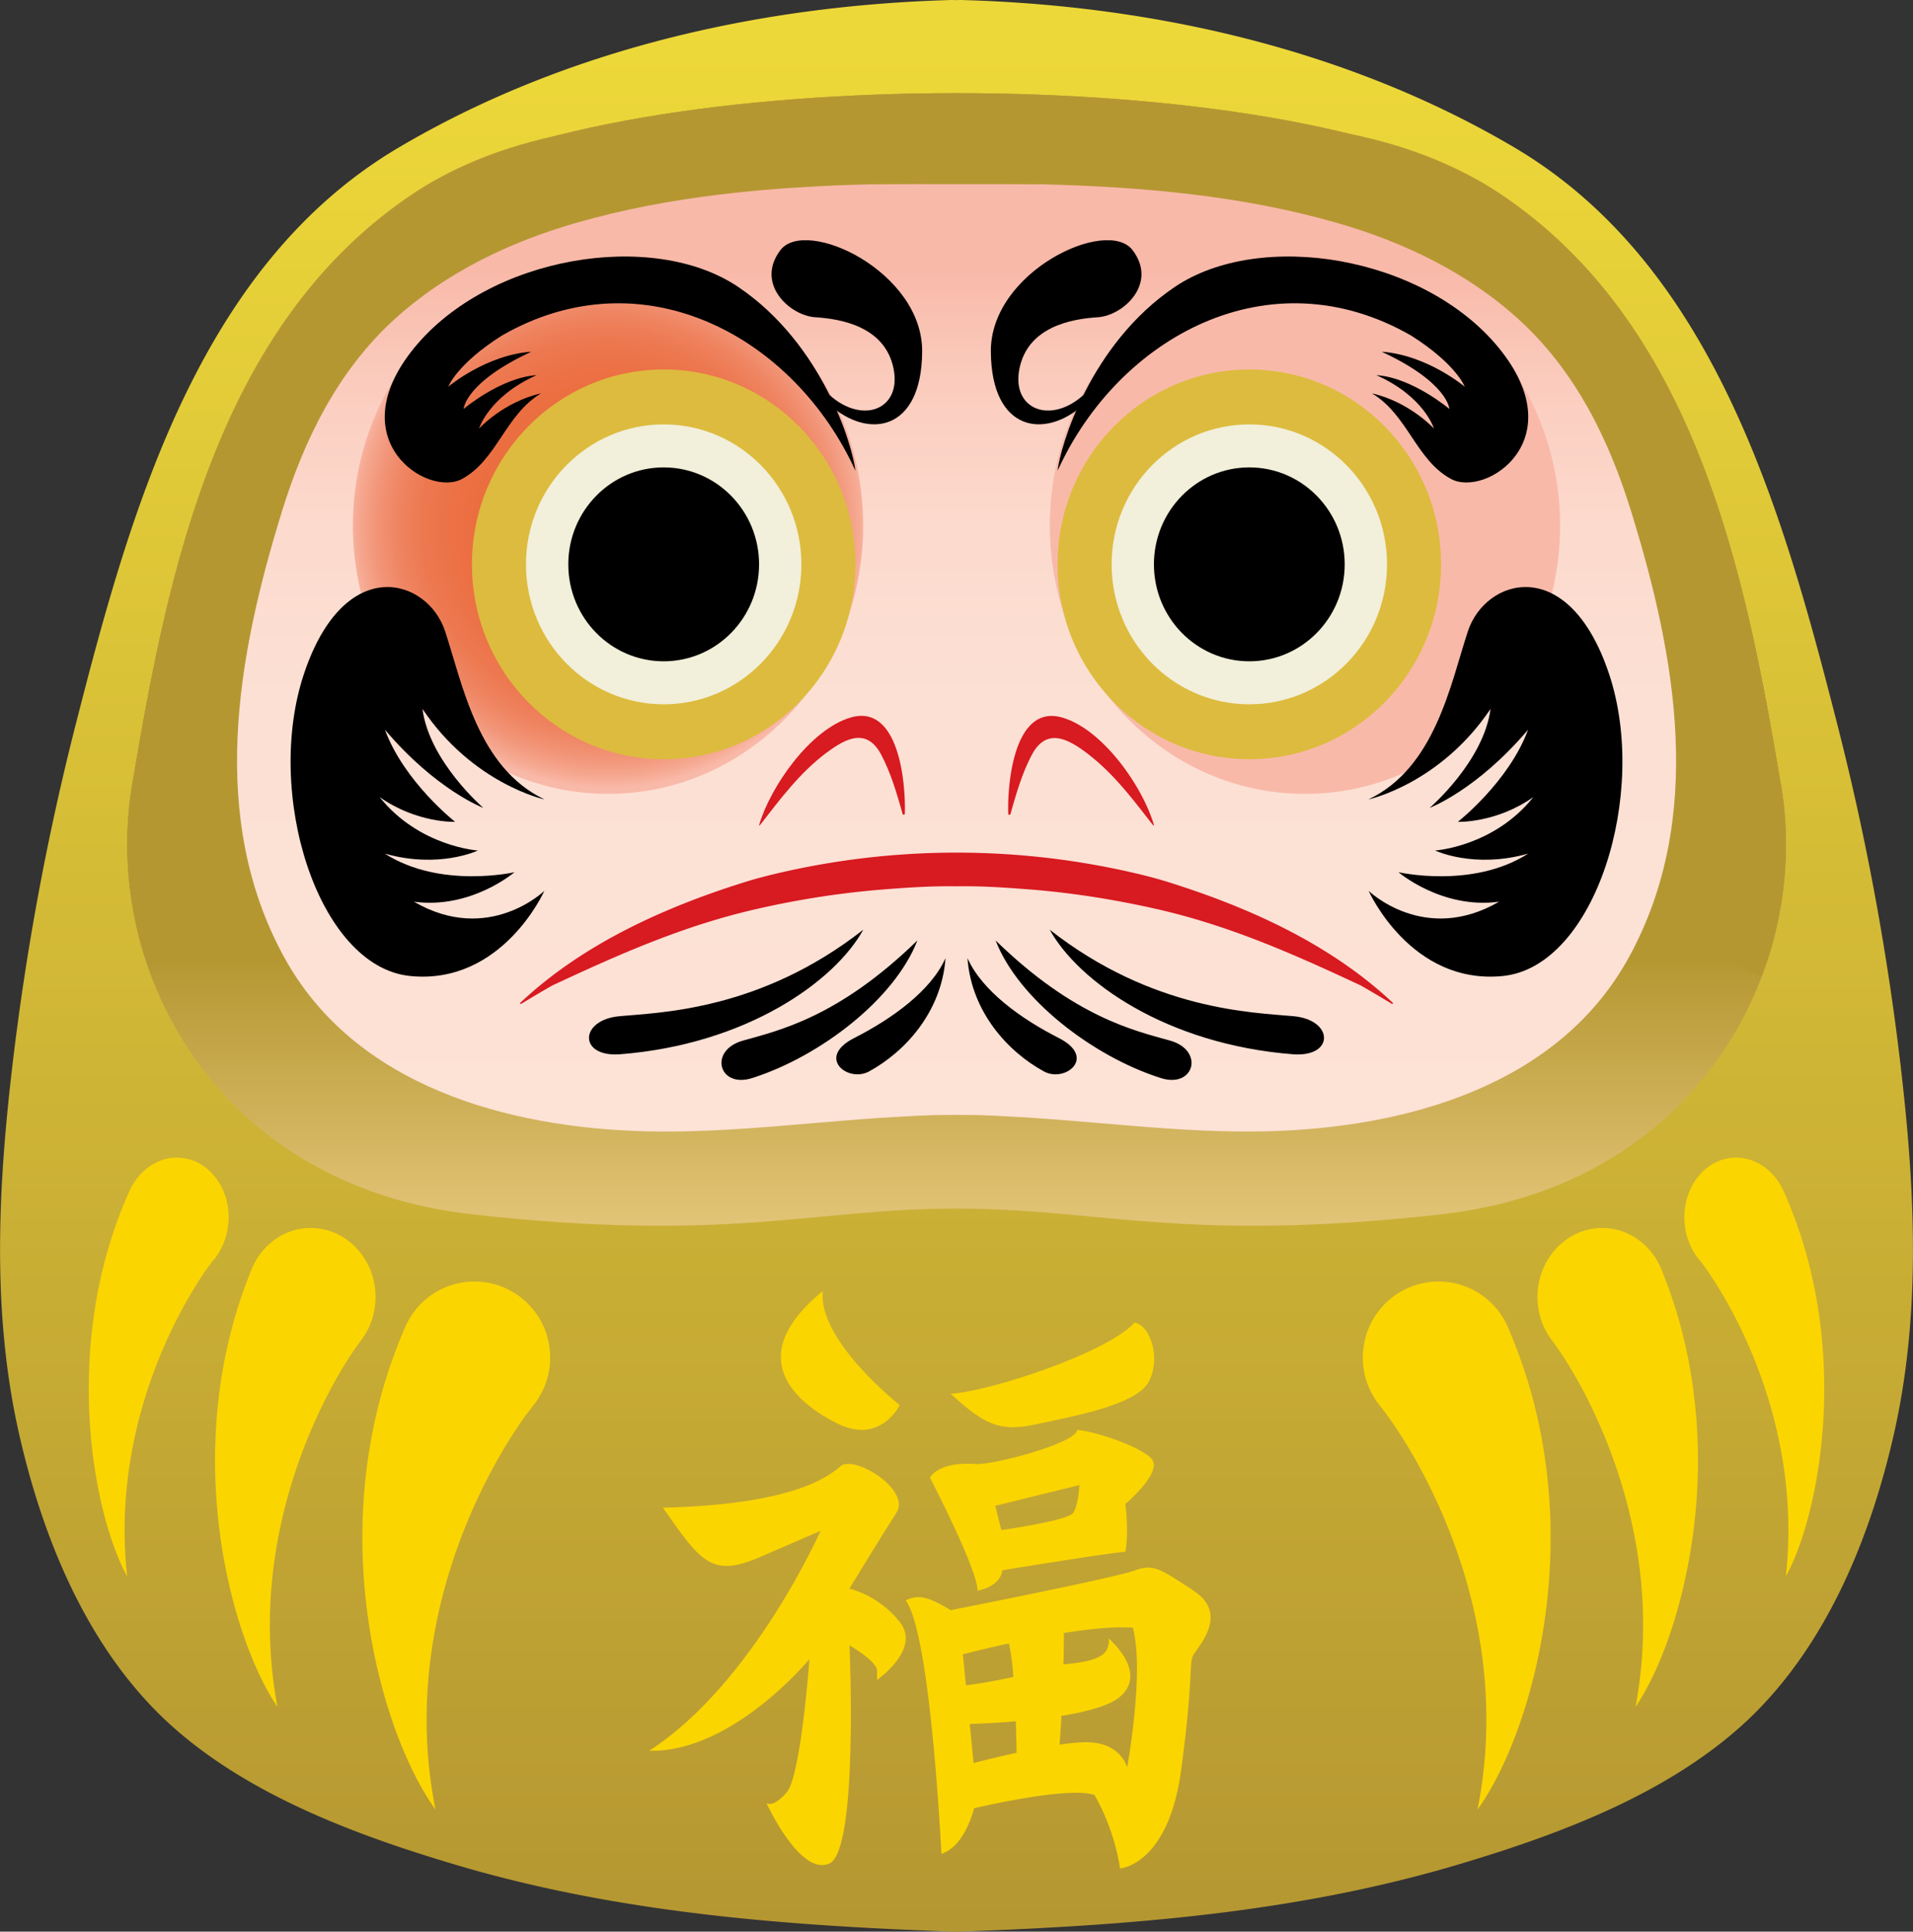 <svg width="102" height="103" fill="none" xmlns="http://www.w3.org/2000/svg"><rect width="100%" height="100%" fill="#333333" stroke="none"/><g clip-path="url(#a)"><path d="M101.423 57.556c.71 6.316.971 12.786-.469 19.031-1.185 5.155-3.3 10.437-6.955 14.317-4.182 4.438-10.525 6.813-16.198 8.503-8.737 2.61-17.709 3.271-26.721 3.598h-.159c-9.013-.322-17.984-.988-26.721-3.598-5.674-1.695-12.016-4.07-16.198-8.503-3.656-3.875-5.77-9.157-6.955-14.317-1.44-6.245-1.18-12.71-.47-19.032a139.486 139.486 0 0 1 3.524-19.174C7 27.053 10.678 14.097 21.284 7.852 30.118 2.642 40.489.282 50.737 0h.051c.072 0 .138.005.21.005.071 0 .143-.005.21-.005h.05c10.249.282 20.62 2.641 29.459 7.847 10.6 6.245 14.282 19.2 17.183 30.529a138.724 138.724 0 0 1 3.523 19.174v.006Z" fill="url(#b)"/><path d="M94.948 41.795c-1.894-11.267-4.565-24.709-15.237-31.634-10.678-6.926-28.34-2.058-28.34-2.058s-18.4-4.868-29.077 2.058C11.617 17.087 8.951 30.523 7.057 41.795c-1.685 9.767 4.391 21.432 18.117 22.957 13.721 1.531 18.128-.307 25.834-.307 7.705 0 12.112 1.838 25.833.308 13.72-1.531 19.797-13.197 18.117-22.958h-.01Z" fill="url(#c)"/><path d="M93.932 52.063c1.256-3.322 1.593-6.905 1.016-10.268-1.894-11.267-4.565-24.709-15.237-31.634-10.678-6.926-46.74-6.926-57.416 0C11.616 17.087 8.95 30.523 7.056 41.795c-.551 3.21-.26 6.618.853 9.807 11.116-5.175 26.553-11.138 43.093-11.123 13.772.01 29.846 5.657 42.934 11.584h-.005Z" fill="url(#d)"/><path d="M93.932 52.063c1.256-3.322 1.593-6.905 1.016-10.268-1.894-11.267-4.565-24.709-15.237-31.634-10.678-6.926-46.74-6.926-57.416 0C11.616 17.087 8.95 30.523 7.056 41.795c-.551 3.21-.26 6.618.853 9.807 11.116-5.175 26.553-11.138 43.093-11.123 13.772.01 29.846 5.657 42.934 11.584h-.005Z" fill="url(#e)"/><path d="M86.987 27.319c2.38 7.709 3.932 16.278-.117 23.695-3.784 6.936-11.985 9.121-19.287 9.31-4.683.119-9.421-.588-14.134-.808-.205-.015-.404-.02-.603-.03-.613-.031-1.23-.036-1.843-.036s-1.231.005-1.844.035c-.194.005-.398.016-.602.031-4.714.22-9.452.927-14.135.809-7.302-.19-15.503-2.375-19.287-9.311-4.044-7.417-2.497-15.986-.117-23.695 1.195-3.875 2.987-7.535 6.005-10.284 2.742-2.503 6.174-4.14 9.697-5.15 5.025-1.448 10.34-1.919 15.677-2.057h.153c1.476-.005 2.967-.015 4.453-.005 1.49-.005 2.977 0 4.452.005h.154c5.336.138 10.651.61 15.676 2.058 3.523 1.008 6.955 2.646 9.697 5.15 3.018 2.748 4.816 6.408 6.005 10.283Z" fill="url(#f)"/><path d="M32.42 42.332c7.513 0 13.604-6.405 13.604-14.307 0-7.901-6.09-14.307-13.604-14.307-7.513 0-13.603 6.406-13.603 14.307 0 7.902 6.09 14.307 13.603 14.307Z" fill="url(#g)"/><path d="M69.58 42.332c7.513 0 13.603-6.405 13.603-14.307 0-7.901-6.09-14.307-13.603-14.307s-13.604 6.406-13.604 14.307c0 7.902 6.09 14.307 13.604 14.307Z" fill="url(#h)"/><path d="M44.068 40.141c1.042-.788 2.15-1.34 2.916.098.526.998.837 2.083 1.144 3.163.02.067.117.051.117-.015.056-1.628-.316-5.871-2.88-5.13-2.155.625-4.284 3.681-4.887 5.729-.005.02.02.046.036.02 1.108-1.418 2.104-2.774 3.554-3.87v.005Z" fill="#D81A21"/><path d="M28.846 20.977c-1.905 1.141-2.349 3.552-4.208 4.56-1.858 1.009-6.556-2.083-2.553-6.986C26.088 13.646 34.8 12.223 39.36 15.3c4.56 3.076 6.117 8.569 6.25 9.802-3.242-7.12-11.285-11.558-18.853-7.207-2.42 1.536-2.854 2.723-2.854 2.723s2.012-1.694 4.427-1.863c-3.544 1.643-3.61 3.051-3.61 3.051s1.976-1.674 3.891-1.802c-2.553 1.142-3.069 2.846-3.069 2.846s1.302-1.418 3.299-1.873h.005Z" fill="#000"/><path d="M43.843 20.67c1.834 2.093 4.239 1.32 3.81-.968-.43-2.288-2.804-2.698-4.182-2.785-1.374-.087-3.212-1.801-1.86-3.578 1.354-1.78 7.589 1.137 7.558 5.411-.03 4.28-2.89 4.684-4.953 2.82-.398-.496-.373-.9-.373-.9ZM29.025 42.624c-3.544-1.694-4.356-6.112-5.29-8.958-.935-2.85-5.362-4.172-7.517 2.232-2.155 6.398.73 15.648 5.648 16.145 4.917.496 7.159-4.54 7.159-4.54s-2.977 2.891-6.955.578c3.048.414 5.361-1.572 5.361-1.572s-3.957.906-6.914-.993c2.89.824 4.964-.164 4.964-.164s-3.13-.204-5.24-2.85c1.992 1.402 4.024 1.32 4.024 1.32s-2.721-2.135-3.742-4.914c2.726 3.22 5.249 4.172 5.249 4.172s-2.885-2.478-3.248-5.283c2.681 4.003 6.51 4.832 6.51 4.832l-.01-.005ZM50.415 51.085c-.209 2.887-2.17 5.007-4.075 6.046-1.133.619-2.834-.743-.801-1.777 2.032-1.034 4.095-2.518 4.876-4.264v-.005ZM48.914 50.149c-1.21 3.132-5.178 6.168-8.757 7.32-1.823.624-2.416-1.454-.542-1.981 1.874-.528 5.081-1.229 9.299-5.34Z" fill="#000"/><path d="M46.029 49.575c-1.507 2.734-6.189 6.117-12.996 6.644-2.196.149-2.145-1.837 0-2.032 2.145-.2 7.496-.297 12.996-4.612Z" fill="#000"/><path d="M35.387 40.484c5.646 0 10.223-4.652 10.223-10.39 0-5.74-4.577-10.392-10.223-10.392-5.646 0-10.223 4.652-10.223 10.391 0 5.74 4.577 10.391 10.223 10.391Z" fill="#DDBB3E"/><path d="M35.387 37.556c4.056 0 7.343-3.34 7.343-7.463 0-4.122-3.287-7.463-7.343-7.463-4.055 0-7.343 3.341-7.343 7.463s3.288 7.463 7.343 7.463Z" fill="#F2EFDA"/><path d="M35.387 35.263c2.81 0 5.086-2.314 5.086-5.17 0-2.855-2.277-5.17-5.086-5.17s-5.086 2.315-5.086 5.17c0 2.856 2.277 5.17 5.086 5.17Z" fill="#000"/><path d="M28.335 75.062c.618-.712 1.001-1.643 1.001-2.667 0-2.242-1.807-4.06-4.039-4.06a4.023 4.023 0 0 0-3.365 1.818v.005c-.148.22-.27.46-.373.712-4.534 10.513-1.24 21.626 1.66 25.619-2.15-10.8 3.671-19.61 5.127-21.427h-.01ZM19.17 71.576a3.79 3.79 0 0 0 .852-2.416c0-2.032-1.547-3.68-3.452-3.68-1.2 0-2.257.655-2.875 1.648v.005c-.122.2-.23.42-.316.645-3.876 9.536-1.062 19.615 1.414 23.234-1.838-9.797 3.136-17.788 4.381-19.431l-.005-.005ZM11.362 67.22c.464-.543.77-1.27.822-2.084.107-1.786-1.057-3.311-2.604-3.404-.976-.061-1.864.466-2.42 1.306a3.29 3.29 0 0 0-.292.547c-3.646 8.185-1.9 17.179-.087 20.48-.97-8.696 3.488-15.468 4.58-16.855v.01Z" fill="#FBD500"/><path d="M62.293 47.036a24.851 24.851 0 0 0-1.752-.47 41.84 41.84 0 0 0-19.077 0c-.633.148-1.23.307-1.752.47-4.3 1.347-8.64 3.302-11.969 6.435-.03.03.015.082.051.056a66.259 66.259 0 0 1 1.644-.973c3.605-1.684 7.062-3.22 11-4.105a47.029 47.029 0 0 1 6.382-.998c1.338-.107 2.742-.215 4.182-.19 1.44-.025 2.845.083 4.183.19 2.15.184 4.284.527 6.383.998 3.937.88 7.399 2.422 10.999 4.105.551.318 1.098.64 1.644.973.036.02.082-.03.051-.056-3.33-3.133-7.67-5.088-11.97-6.434ZM61.491 44.011s.04 0 .036-.02c-.603-2.053-2.727-5.104-4.887-5.728-2.563-.742-2.936 3.501-2.88 5.129 0 .066.092.082.117.015.307-1.08.613-2.16 1.144-3.163.766-1.434 1.874-.88 2.916-.097 1.445 1.095 2.446 2.451 3.554 3.87v-.006Z" fill="#D81A21"/><path d="M73.154 20.977c1.905 1.141 2.349 3.552 4.208 4.56 1.858 1.009 6.556-2.083 2.553-6.986C75.91 13.646 67.2 12.223 62.64 15.3c-4.56 3.076-6.117 8.569-6.25 9.802 3.242-7.12 11.285-11.558 18.853-7.207 2.42 1.536 2.854 2.723 2.854 2.723s-2.012-1.694-4.427-1.863c3.544 1.643 3.61 3.051 3.61 3.051s-1.976-1.674-3.891-1.802c2.553 1.142 3.069 2.846 3.069 2.846s-1.302-1.418-3.299-1.873h-.005Z" fill="#000"/><path d="M58.157 20.67c-1.834 2.093-4.239 1.32-3.81-.968.43-2.288 2.804-2.698 4.182-2.785 1.374-.087 3.212-1.801 1.86-3.578-1.354-1.78-7.589 1.137-7.558 5.411.03 4.28 2.89 4.684 4.953 2.82.398-.496.373-.9.373-.9ZM72.975 42.624c3.544-1.694 4.356-6.112 5.29-8.958.935-2.85 5.362-4.172 7.517 2.232 2.155 6.398-.73 15.648-5.648 16.145-4.917.496-7.159-4.54-7.159-4.54s2.977 2.891 6.955.578c-3.048.414-5.362-1.572-5.362-1.572s3.958.906 6.915-.993c-2.89.824-4.964-.164-4.964-.164s3.13-.204 5.24-2.85c-1.992 1.402-4.025 1.32-4.025 1.32s2.722-2.135 3.743-4.914c-2.726 3.22-5.249 4.172-5.249 4.172s2.885-2.478 3.248-5.283c-2.681 4.003-6.51 4.832-6.51 4.832l.01-.005ZM51.585 51.085c.209 2.887 2.17 5.007 4.075 6.046 1.133.619 2.834-.743.801-1.777-2.032-1.034-4.095-2.518-4.876-4.264v-.005ZM53.086 50.149c1.21 3.132 5.178 6.168 8.757 7.32 1.823.624 2.416-1.454.542-1.981-1.874-.528-5.081-1.229-9.3-5.34Z" fill="#000"/><path d="M55.971 49.575c1.507 2.734 6.189 6.117 12.996 6.644 2.196.149 2.145-1.837 0-2.032-2.145-.2-7.496-.297-12.996-4.612Z" fill="#000"/><path d="M66.613 40.484c5.646 0 10.223-4.652 10.223-10.39 0-5.74-4.577-10.392-10.223-10.392-5.646 0-10.223 4.652-10.223 10.391 0 5.74 4.577 10.391 10.223 10.391Z" fill="#DDBB3E"/><path d="M66.613 37.556c4.055 0 7.343-3.34 7.343-7.463 0-4.122-3.288-7.463-7.343-7.463-4.056 0-7.343 3.341-7.343 7.463s3.287 7.463 7.343 7.463Z" fill="#F2EFDA"/><path d="M73.665 75.062a4.058 4.058 0 0 1-1.001-2.667c0-2.242 1.808-4.06 4.039-4.06 1.404 0 2.645.722 3.365 1.818v.005c.148.22.27.46.373.712 4.534 10.513 1.24 21.626-1.66 25.619 2.15-10.8-3.671-19.61-5.127-21.427h.01ZM82.83 71.576a3.79 3.79 0 0 1-.852-2.416c0-2.032 1.547-3.68 3.452-3.68 1.2 0 2.257.655 2.875 1.648v.005c.122.2.23.42.316.645 3.876 9.536 1.062 19.615-1.414 23.234 1.838-9.797-3.135-17.788-4.381-19.431l.005-.005ZM90.638 67.22a3.539 3.539 0 0 1-.822-2.084c-.107-1.786 1.057-3.311 2.604-3.404.976-.061 1.864.466 2.42 1.306.113.169.21.353.292.547 3.646 8.185 1.9 17.179.087 20.48.97-8.696-3.488-15.468-4.58-16.855v.01Z" fill="#FBD500"/><path d="M66.613 35.263c2.809 0 5.086-2.314 5.086-5.17 0-2.855-2.277-5.17-5.086-5.17-2.81 0-5.086 2.315-5.086 5.17 0 2.856 2.277 5.17 5.086 5.17Z" fill="#000"/><path d="M44.686 75.922c2.262 1.11 3.288-.998 3.288-.998s-4.396-3.46-4.1-6.082c-4.57 3.732-1.026 6.179.812 7.085v-.005ZM55.19 75.957c1.869-.404 5.402-1.018 6.061-2.277.664-1.26.097-2.99-.756-3.159-1.42 1.592-7.629 3.655-9.804 3.799 1.777 1.638 2.63 2.042 4.499 1.638ZM45.288 84.716s1.732-2.851 2.513-4.06c.781-1.213-2.267-3.112-2.992-2.467-.726.64-2.737 2.043-9.463 2.206 2.012 2.872 2.584 3.752 5.163 2.637l3.242-1.403s-3.625 8.19-9.14 11.727c4.427.118 8.548-4.888 8.548-4.888s-.45 6.22-1.21 7.1c-.756.88-1.088.568-1.088.568s1.798 3.941 3.365 3.23c1.563-.712 1.068-11.635 1.068-11.635s1.47.855 1.47 1.351v.497s2.364-1.638 1.216-3.087c-1.144-1.449-2.686-1.781-2.686-1.781l-.005.005ZM53.438 83.733s5.74-.942 6.562-.988c.21-1.014 0-2.544 0-2.544s2.048-1.72 1.389-2.426c-.659-.707-3.197-1.495-3.952-1.526-.118.748-4.611 1.894-5.408 1.817-2.022-.148-2.446.722-2.446.722s2.563 4.93 2.538 6.035c1.317-.281 1.317-1.085 1.317-1.085v-.005Zm4.116-4.55s-.046 1.059-.327 1.484c-.28.425-3.835.921-3.835.921l-.326-1.295 4.493-1.106-.005-.005Z" fill="#FBD500"/><path d="M63.646 84.818c-1.88-1.228-2.165-1.438-3.197-1.06-1.036.38-9.753 2.1-9.753 2.1-1.087-.636-1.675-.897-2.405-.518 1.246 1.674 1.813 11.789 1.905 13.509 1.271-.4 1.741-2.427 1.741-2.427s5.055-1.203 6.419-.706c1.128 1.955 1.363 3.916 1.363 3.916s2.59-.164 3.268-5.303c.684-5.14.378-5.636.659-6.107.28-.47 1.88-2.17 0-3.394v-.01Zm-12.301 3.394s1.036-.271 2.446-.579c.107.405.184 1.055.245 1.787-.848.184-1.716.343-2.533.445l-.163-1.653h.005Zm.566 5.8-.204-2.084c.485-.015 1.4-.056 2.456-.143.02.645.036 1.239.041 1.679a62.437 62.437 0 0 0-2.298.547h.005Zm8.186.235s-.306-1.32-2.12-1.346c-.397-.005-.913.046-1.48.128.03-.41.066-.942.097-1.536 1.312-.21 2.507-.522 3.08-.983 1.562-1.259-.425-3.03-.578-3.163.051.046.067.522-.23.819-.383.343-1.097.486-2.165.583a72.16 72.16 0 0 0 .026-1.673c1.379-.22 2.737-.359 3.676-.282.634 2.38-.306 7.453-.306 7.453ZM59.091 87.347l-.01-.01.01.01Z" fill="#FBD500"/></g><defs><linearGradient id="b" x1="50.998" y1="2.785" x2="50.998" y2="102.596" gradientUnits="userSpaceOnUse"><stop stop-color="#EDD839"/><stop offset="1" stop-color="#B59732"/></linearGradient><linearGradient id="c" x1="50.997" y1="67.384" x2="50.997" y2="51.213" gradientUnits="userSpaceOnUse"><stop stop-color="#E9CB81"/><stop offset="1" stop-color="#B59732"/></linearGradient><linearGradient id="d" x1="50.998" y1="13.882" x2="50.998" y2="41.524" gradientUnits="userSpaceOnUse"><stop offset=".16" stop-color="#B59732"/><stop offset="1" stop-color="#B59732"/></linearGradient><linearGradient id="e" x1="50.998" y1="13.882" x2="50.998" y2="41.524" gradientUnits="userSpaceOnUse"><stop offset=".16" stop-color="#B59732"/><stop offset="1" stop-color="#B59732"/></linearGradient><linearGradient id="f" x1="50.998" y1="63.099" x2="50.998" y2="14.435" gradientUnits="userSpaceOnUse"><stop stop-color="#FDE2D6"/><stop offset=".53" stop-color="#FCE0D4"/><stop offset=".72" stop-color="#FCDACD"/><stop offset=".85" stop-color="#FBCFC1"/><stop offset=".96" stop-color="#F9C0B0"/><stop offset="1" stop-color="#F9B9A9"/></linearGradient><radialGradient id="g" cx="0" cy="0" r="1" gradientUnits="userSpaceOnUse" gradientTransform="matrix(13.945 0 0 13.979 32.42 28.025)"><stop stop-color="#EB6B3D"/><stop offset=".44" stop-color="#EB6C3E"/><stop offset=".6" stop-color="#EC7145"/><stop offset=".72" stop-color="#ED7951"/><stop offset=".81" stop-color="#EF8562"/><stop offset=".89" stop-color="#F29578"/><stop offset=".96" stop-color="#F6A992"/><stop offset="1" stop-color="#F9B9A9"/></radialGradient><radialGradient id="h" cx="0" cy="0" r="1" gradientUnits="userSpaceOnUse" gradientTransform="matrix(13.945 0 0 13.979 69.58 .256)"><stop stop-color="#EB6B3D"/><stop offset=".44" stop-color="#EB6C3E"/><stop offset=".6" stop-color="#EC7145"/><stop offset=".72" stop-color="#ED7951"/><stop offset=".81" stop-color="#EF8562"/><stop offset=".89" stop-color="#F29578"/><stop offset=".96" stop-color="#F6A992"/><stop offset="1" stop-color="#F9B9A9"/></radialGradient><clipPath id="a"><path fill="#fff" d="M0 0h102v103H0z"/></clipPath></defs></svg>